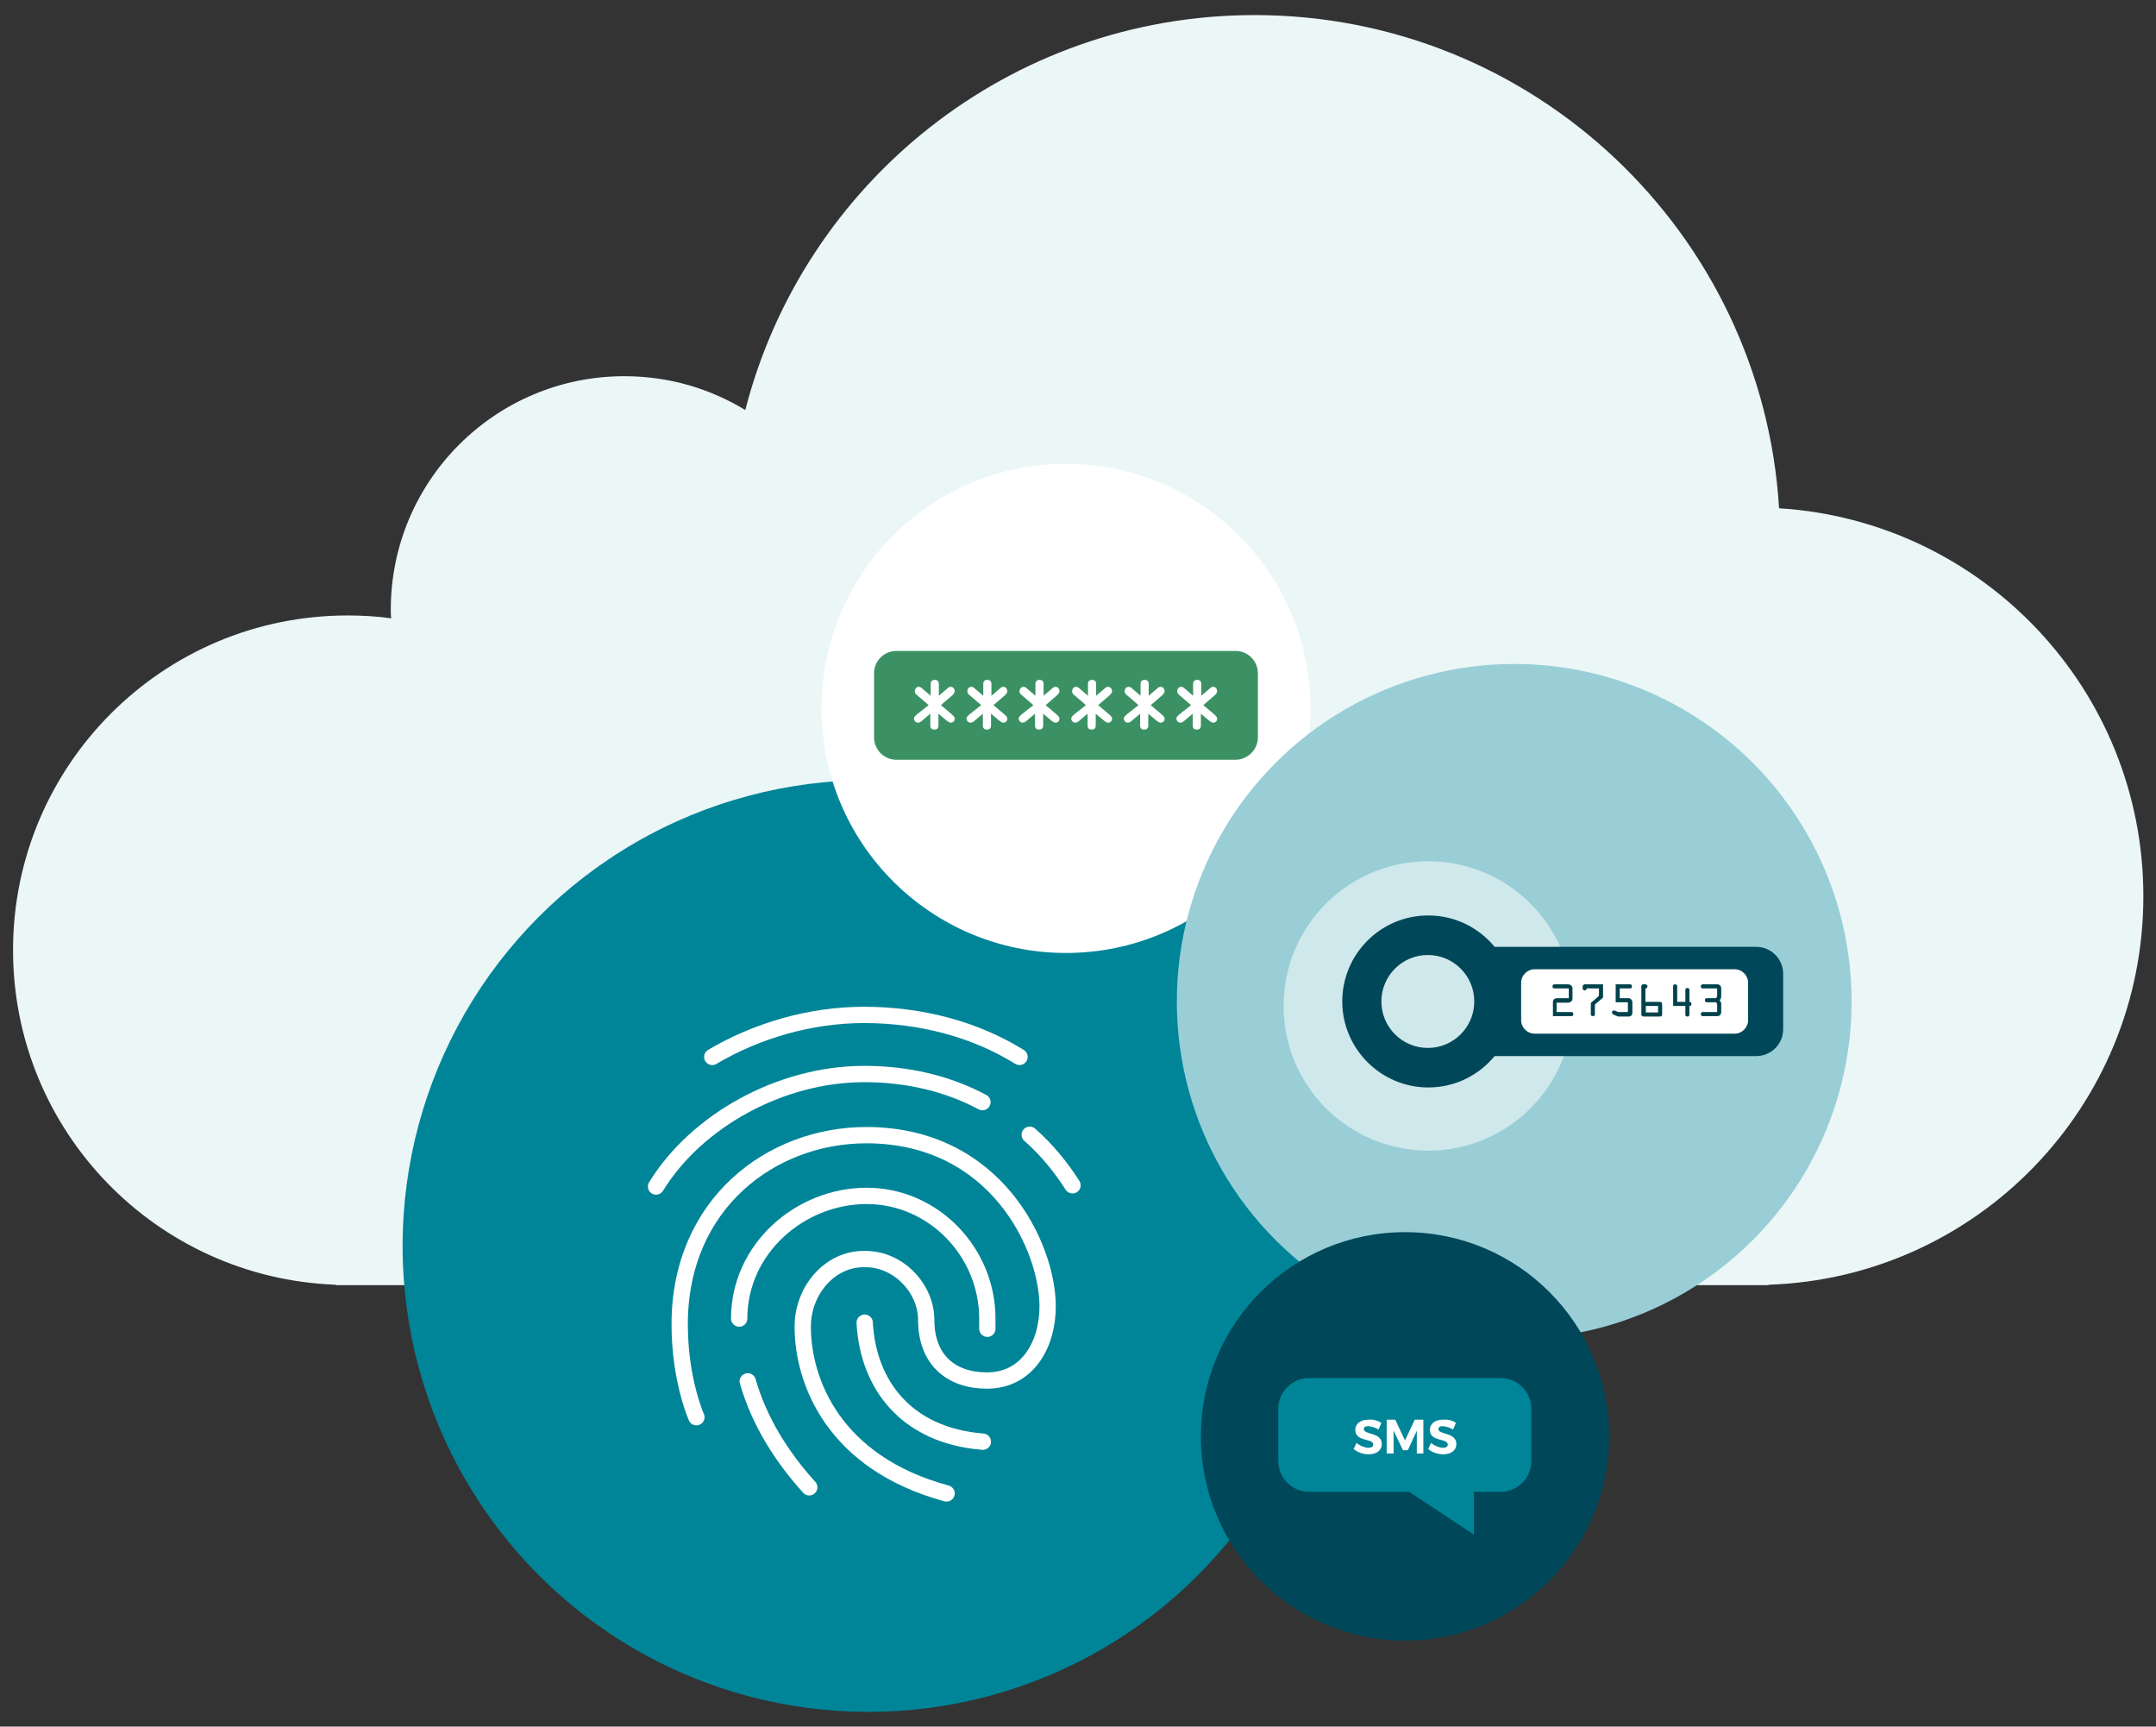 <?xml version="1.0" encoding="utf-8"?>
<!-- Generator: Adobe Illustrator 26.3.1, SVG Export Plug-In . SVG Version: 6.00 Build 0)  -->
<svg version="1.1" class="illustration big" id="Layer_1" xmlns="http://www.w3.org/2000/svg" xmlns:xlink="http://www.w3.org/1999/xlink" x="0px" y="0px"
	 viewBox="0 0 529.1 423.6" style="enable-background:new 0 0 529.1 423.6;" xml:space="preserve">
<rect x="0" y="0" width="529.1" height="423.6" fill="#333333" stroke="none"/>
<path style="fill:#EBF6F7;" d="M526,219.9c0-50.7-39.5-92.1-89.4-95.2c-4.1-67.5-60.2-121-128.7-121c-60.2,0-110.7,41.2-125,96.9
	c-8.7-5.3-18.8-8.3-29.7-8.3c-31.6,0-57.3,25.6-57.3,57.3c0,0.7,0,1.4,0.1,2.1c-3.5-0.5-7.1-0.7-10.7-0.7
	c-45.4,0-82.1,36.8-82.1,82.1c0,44.4,35.2,80.5,79.2,82.1v0.1H434v-0.1C485.1,313.5,526,271.5,526,219.9z"/>
<circle style="fill:#008598;" cx="213.1" cy="305.7" r="114.3"/>
<circle style="fill:#FFFFFF;" cx="261.6" cy="173.8" r="60"/>
<path style="fill:#3B9163;" d="M303.2,186.4H220c-3.1,0-5.5-2.5-5.5-5.5v-15.7c0-3.1,2.5-5.5,5.5-5.5h83.2c3.1,0,5.5,2.5,5.5,5.5
	v15.7C308.7,183.9,306.2,186.4,303.2,186.4z"/>
<g>
	<path style="fill:#FFFFFF;" d="M227.9,173l-2.9-2.5c-0.3-0.2-0.5-0.5-0.5-0.9c0-0.6,0.4-1.1,1-1.1c0.3,0,0.6,0.2,0.8,0.4l2.1,1.8
		v-2.9c0-0.6,0.3-1,1-1c0.7,0,1,0.4,1,1v2.9l2.1-1.8c0.2-0.2,0.5-0.4,0.8-0.4c0.6,0,1,0.5,1,1.1c0,0.4-0.3,0.6-0.5,0.9l-2.9,2.5
		l2.6,2.2c0.3,0.3,0.8,0.6,0.8,1.1c0,0.6-0.4,1-1,1c-0.4,0-0.8-0.4-1.1-0.6l-1.9-1.6v2.9c0,0.6-0.3,1-1,1c-0.7,0-1-0.4-1-1v-2.9
		l-1.9,1.6c-0.3,0.3-0.7,0.6-1.1,0.6c-0.6,0-1-0.5-1-1c0-0.5,0.5-0.8,0.8-1.1L227.9,173z"/>
	<path style="fill:#FFFFFF;" d="M240.8,173l-2.9-2.5c-0.3-0.2-0.5-0.5-0.5-0.9c0-0.6,0.4-1.1,1-1.1c0.3,0,0.6,0.2,0.8,0.4l2.1,1.8
		v-2.9c0-0.6,0.3-1,1-1c0.7,0,1,0.4,1,1v2.9l2.1-1.8c0.2-0.2,0.5-0.4,0.8-0.4c0.6,0,1,0.5,1,1.1c0,0.4-0.3,0.6-0.5,0.9l-2.9,2.5
		l2.6,2.2c0.3,0.3,0.8,0.6,0.8,1.1c0,0.6-0.4,1-1,1c-0.4,0-0.8-0.4-1.1-0.6l-1.9-1.6v2.9c0,0.6-0.3,1-1,1c-0.7,0-1-0.4-1-1v-2.9
		l-1.9,1.6c-0.3,0.3-0.7,0.6-1.1,0.6c-0.6,0-1-0.5-1-1c0-0.5,0.5-0.8,0.8-1.1L240.8,173z"/>
	<path style="fill:#FFFFFF;" d="M253.6,173l-2.9-2.5c-0.3-0.2-0.5-0.5-0.5-0.9c0-0.6,0.4-1.1,1-1.1c0.3,0,0.6,0.2,0.8,0.4l2.1,1.8
		v-2.9c0-0.6,0.3-1,1-1c0.7,0,1,0.4,1,1v2.9l2.1-1.8c0.2-0.2,0.5-0.4,0.8-0.4c0.6,0,1,0.5,1,1.1c0,0.4-0.3,0.6-0.5,0.9l-2.9,2.5
		l2.6,2.2c0.3,0.3,0.8,0.6,0.8,1.1c0,0.6-0.4,1-1,1c-0.4,0-0.8-0.4-1.1-0.6l-1.9-1.6v2.9c0,0.6-0.3,1-1,1c-0.7,0-1-0.4-1-1v-2.9
		l-1.9,1.6c-0.3,0.3-0.7,0.6-1.1,0.6c-0.6,0-1-0.5-1-1c0-0.5,0.5-0.8,0.8-1.1L253.6,173z"/>
	<path style="fill:#FFFFFF;" d="M266.5,173l-2.9-2.5c-0.3-0.2-0.5-0.5-0.5-0.9c0-0.6,0.4-1.1,1-1.1c0.3,0,0.6,0.2,0.8,0.4l2.1,1.8
		v-2.9c0-0.6,0.3-1,1-1c0.7,0,1,0.4,1,1v2.9l2.1-1.8c0.2-0.2,0.5-0.4,0.8-0.4c0.6,0,1,0.5,1,1.1c0,0.4-0.3,0.6-0.5,0.9l-2.9,2.5
		l2.6,2.2c0.3,0.3,0.8,0.6,0.8,1.1c0,0.6-0.4,1-1,1c-0.4,0-0.8-0.4-1.1-0.6l-1.9-1.6v2.9c0,0.6-0.3,1-1,1c-0.7,0-1-0.4-1-1v-2.9
		l-1.9,1.6c-0.3,0.3-0.7,0.6-1.1,0.6c-0.6,0-1-0.5-1-1c0-0.5,0.5-0.8,0.8-1.1L266.5,173z"/>
	<path style="fill:#FFFFFF;" d="M279.4,173l-2.9-2.5c-0.3-0.2-0.5-0.5-0.5-0.9c0-0.6,0.4-1.1,1-1.1c0.3,0,0.6,0.2,0.8,0.4l2.1,1.8
		v-2.9c0-0.6,0.3-1,1-1c0.7,0,1,0.4,1,1v2.9l2.1-1.8c0.2-0.2,0.5-0.4,0.8-0.4c0.6,0,1,0.5,1,1.1c0,0.4-0.3,0.6-0.5,0.9l-2.9,2.5
		l2.6,2.2c0.3,0.3,0.8,0.6,0.8,1.1c0,0.6-0.4,1-1,1c-0.4,0-0.8-0.4-1.1-0.6l-1.9-1.6v2.9c0,0.6-0.3,1-1,1c-0.7,0-1-0.4-1-1v-2.9
		l-1.9,1.6c-0.3,0.3-0.7,0.6-1.1,0.6c-0.6,0-1-0.5-1-1c0-0.5,0.5-0.8,0.8-1.1L279.4,173z"/>
	<path style="fill:#FFFFFF;" d="M292.3,173l-2.9-2.5c-0.3-0.2-0.5-0.5-0.5-0.9c0-0.6,0.4-1.1,1-1.1c0.3,0,0.6,0.2,0.8,0.4l2.1,1.8
		v-2.9c0-0.6,0.3-1,1-1c0.7,0,1,0.4,1,1v2.9l2.1-1.8c0.2-0.2,0.5-0.4,0.8-0.4c0.6,0,1,0.5,1,1.1c0,0.4-0.3,0.6-0.5,0.9l-2.9,2.5
		l2.6,2.2c0.3,0.3,0.8,0.6,0.8,1.1c0,0.6-0.4,1-1,1c-0.4,0-0.8-0.4-1.1-0.6l-1.9-1.6v2.9c0,0.6-0.3,1-1,1c-0.7,0-1-0.4-1-1v-2.9
		l-1.9,1.6c-0.3,0.3-0.7,0.6-1.1,0.6c-0.6,0-1-0.5-1-1c0-0.5,0.5-0.8,0.8-1.1L292.3,173z"/>
</g>
<circle style="fill:#99CED6;" cx="371.6" cy="245.7" r="82.8"/>
<circle style="fill:#CFE8EB;" cx="350.5" cy="246.8" r="35.5"/>
<path style="fill:#004759;" d="M431,232.3h-64.2c-3.9-4.7-9.7-7.7-16.3-7.7c-11.7,0-21.1,9.5-21.1,21.1s9.5,21.1,21.1,21.1
	c6.6,0,12.4-3,16.3-7.7H431c3.6,0,6.6-2.9,6.6-6.6v-13.8C437.5,235.2,434.6,232.3,431,232.3z"/>
<circle style="fill:#CFE8EB;" cx="350.4" cy="245.7" r="11.4"/>
<line style="fill:none;stroke:#FFFFFF;stroke-width:2.946;stroke-linecap:round;stroke-miterlimit:10;" x1="321" y1="347.2" x2="367.4" y2="347.2"/>
<circle style="fill:#004759;" cx="344.8" cy="352.4" r="50.1"/>
<path style="fill:#008598;" d="M368.3,366h-6.6v10.5L345.8,366h-24.6c-4.1,0-7.5-3.4-7.5-7.5v-12.9c0-4.1,3.4-7.5,7.5-7.5h47.1
	c4.1,0,7.5,3.4,7.5,7.5v12.9C375.8,362.6,372.4,366,368.3,366z"/>
<g>
	<path style="fill:#FFFFFF;" d="M339,349.1l-0.7,1.6c-0.9-0.5-1.9-0.8-2.6-0.8c-0.6,0-1,0.2-1,0.7c0,1.5,4.4,0.7,4.4,3.7
		c0,1.6-1.4,2.5-3.2,2.5c-1.4,0-2.8-0.5-3.7-1.3l0.7-1.5c0.8,0.7,2.1,1.2,2.9,1.2c0.8,0,1.2-0.3,1.2-0.8c0-1.6-4.4-0.6-4.4-3.6
		c0-1.5,1.3-2.5,3.2-2.5C336.9,348.2,338.1,348.5,339,349.1z"/>
	<path style="fill:#FFFFFF;" d="M347.7,356.6V351l-2.2,4.8h-1.2L342,351v5.6h-1.7v-8.3h2.1l2.4,5.1l2.4-5.1h2.1v8.3H347.7z"/>
	<path style="fill:#FFFFFF;" d="M357.3,349.1l-0.7,1.6c-0.9-0.5-1.9-0.8-2.6-0.8c-0.6,0-1,0.2-1,0.7c0,1.5,4.4,0.7,4.4,3.7
		c0,1.6-1.4,2.5-3.2,2.5c-1.4,0-2.8-0.5-3.7-1.3l0.7-1.5c0.8,0.7,2.1,1.2,2.9,1.2c0.8,0,1.2-0.3,1.2-0.8c0-1.6-4.4-0.6-4.4-3.6
		c0-1.5,1.3-2.5,3.2-2.5C355.4,348.2,356.5,348.5,357.3,349.1z"/>
</g>
<path style="fill:#FFFFFF;" d="M425.7,253.6h-49.1c-1.8,0-3.3-1.5-3.3-3.3v-9.2c0-1.8,1.5-3.3,3.3-3.3h49.1c1.8,0,3.3,1.5,3.3,3.3
	v9.2C429,252.1,427.5,253.6,425.7,253.6z"/>
<g>
	<path style="fill:#00424C;" d="M382.1,248.3h3.5c0.3,0,0.5,0.1,0.5,0.5c0,0.4-0.2,0.5-0.5,0.5h-4.5V246c0-0.8,0.4-1.1,1.1-1.1h2.8
		v-2.4h-3.5c-0.3,0-0.5-0.1-0.5-0.5c0-0.4,0.2-0.5,0.5-0.5h3.3c0.3,0,0.6,0.1,0.8,0.3c0.3,0.3,0.3,0.5,0.3,0.9v2.1
		c0,0.4,0,0.6-0.3,0.9c-0.3,0.2-0.5,0.3-0.8,0.3h-2.8V248.3z"/>
	<path style="fill:#00424C;" d="M389.4,242.5c0,0.2-0.2,0.5-0.5,0.5c-0.3,0-0.5-0.3-0.5-0.5V242c0-0.2,0.2-0.5,0.5-0.5h4.5v2.9
		c0,0.4,0,0.4-0.3,0.6l-1.4,1.2c-0.3,0.2-0.3,0.3-0.3,0.6v2c0,0.3-0.1,0.5-0.5,0.5s-0.5-0.2-0.5-0.5v-2.4c0-0.3,0-0.4,0.3-0.6
		l1.4-1.2c0.3-0.3,0.3-0.3,0.3-0.7v-1.4H389.4z"/>
	<path style="fill:#00424C;" d="M397.6,244.9h1.9c0.3,0,0.6,0,0.8,0.3c0.3,0.3,0.3,0.5,0.3,0.9v2.2c0,0.3,0,0.5-0.2,0.8
		c-0.3,0.3-0.5,0.3-0.9,0.3h-2.2c-0.3,0-0.4-0.1-0.7-0.2l-0.4-0.2c-0.3-0.1-0.6-0.2-0.6-0.6c0-0.3,0.2-0.5,0.5-0.5
		c0.1,0,0.2,0,0.3,0.1l0.3,0.1c0.1,0.1,0.4,0.2,0.5,0.2h2.3v-2.4h-3v-4.4h3.5c0.3,0,0.5,0.1,0.5,0.5c0,0.4-0.2,0.5-0.5,0.5h-2.5
		V244.9z"/>
	<path style="fill:#00424C;" d="M403.9,245.8h3.4c0.5,0,0.6,0.2,0.6,0.7v2.3c0,0.5-0.2,0.6-0.7,0.6h-3.7c-0.5,0-0.7-0.2-0.7-0.6V242
		c0-0.2,0.1-0.5,0.4-0.5h0.6c0.3,0,0.5,0.2,0.5,0.5c0,0.3-0.2,0.5-0.5,0.5V245.8z M403.9,246.8v1.6h3v-1.6H403.9z"/>
	<path style="fill:#00424C;" d="M413.6,245.8v-2.9c0-0.3,0.1-0.5,0.5-0.5c0.4,0,0.5,0.3,0.5,0.5v2.9c0.3,0,0.5,0.1,0.5,0.5
		c0,0.4-0.2,0.5-0.5,0.5v2.1c0,0.3-0.1,0.5-0.5,0.5c-0.4,0-0.5-0.2-0.5-0.5v-2.1h-3V242c0-0.3,0.1-0.5,0.5-0.5
		c0.4,0,0.5,0.3,0.5,0.5v3.8H413.6z"/>
	<path style="fill:#00424C;" d="M417.9,242.5c-0.3,0-0.5-0.1-0.5-0.5c0-0.4,0.2-0.5,0.5-0.5h3.5c0.6,0,1,0.4,1,1v1.9
		c0,0.4-0.1,0.7-0.4,1c0.3,0.3,0.4,0.6,0.4,1v1.9c0,0.6-0.4,1-1,1h-3.5c-0.3,0-0.5-0.1-0.5-0.5c0-0.4,0.2-0.5,0.5-0.5h3.5v-1.7
		c0-0.6-0.2-0.7-0.5-0.7h-2c-0.3,0-0.5-0.1-0.5-0.5c0-0.4,0.2-0.5,0.5-0.5h2c0.3,0,0.5-0.2,0.5-0.7v-1.7H417.9z"/>
</g>
<g>
	<g>
		<g>
			<g>
				<path style="fill:none;stroke:#FFFFFF;stroke-width:4;stroke-linecap:round;stroke-linejoin:round;stroke-miterlimit:10;" d="
					M183.5,338.9c2.8,9.7,8.2,18.4,15.1,26"/>
				<path style="fill:none;stroke:#FFFFFF;stroke-width:4;stroke-linecap:round;stroke-linejoin:round;stroke-miterlimit:10;" d="
					M242.3,326v-2.5c0-16.4-13.3-30.1-29.6-30.1h0c-16.4,0-31.3,13-31.3,30.1"/>
				<path style="fill:none;stroke:#FFFFFF;stroke-width:4;stroke-linecap:round;stroke-linejoin:round;stroke-miterlimit:10;" d="
					M232.3,366.4c-27.7-7.5-35.3-27.5-35.3-40.9c0-9,6.7-16.6,14.9-16.6h0.5c8.2,0,14.9,7.3,14.9,14.9c0,9.9,6.2,14.9,14.9,14.9h0
					c10,0,14.9-8.9,14.9-18.2c0-14.5-12.6-42-44.5-42c-23.3,0-45.8,16.8-45.8,46.4c0,13.7,4.1,22.8,4.1,22.8"/>
				<path style="fill:none;stroke:#FFFFFF;stroke-width:4;stroke-linecap:round;stroke-linejoin:round;stroke-miterlimit:10;" d="
					M212.2,324.5c0.8,15.1,10.1,27.7,29,29.2"/>
				<path style="fill:none;stroke:#FFFFFF;stroke-width:4;stroke-linecap:round;stroke-linejoin:round;stroke-miterlimit:10;" d="
					M252.7,278.4c4,3.5,7.5,7.7,10.5,12.4"/>
				<path style="fill:none;stroke:#FFFFFF;stroke-width:4;stroke-linecap:round;stroke-linejoin:round;stroke-miterlimit:10;" d="
					M161,291.1c9.9-16.1,30.5-27.6,51.1-27.6c10.5,0,20.4,2.3,29,6.9"/>
				<path style="fill:none;stroke:#FFFFFF;stroke-width:4;stroke-linecap:round;stroke-linejoin:round;stroke-miterlimit:10;" d="
					M250.2,259.3c-10.8-6.7-24-10.3-38.2-10.3c-13.2,0-26.4,3.9-37.2,10.3"/>
			</g>
		</g>
	</g>
</g>
</svg>
